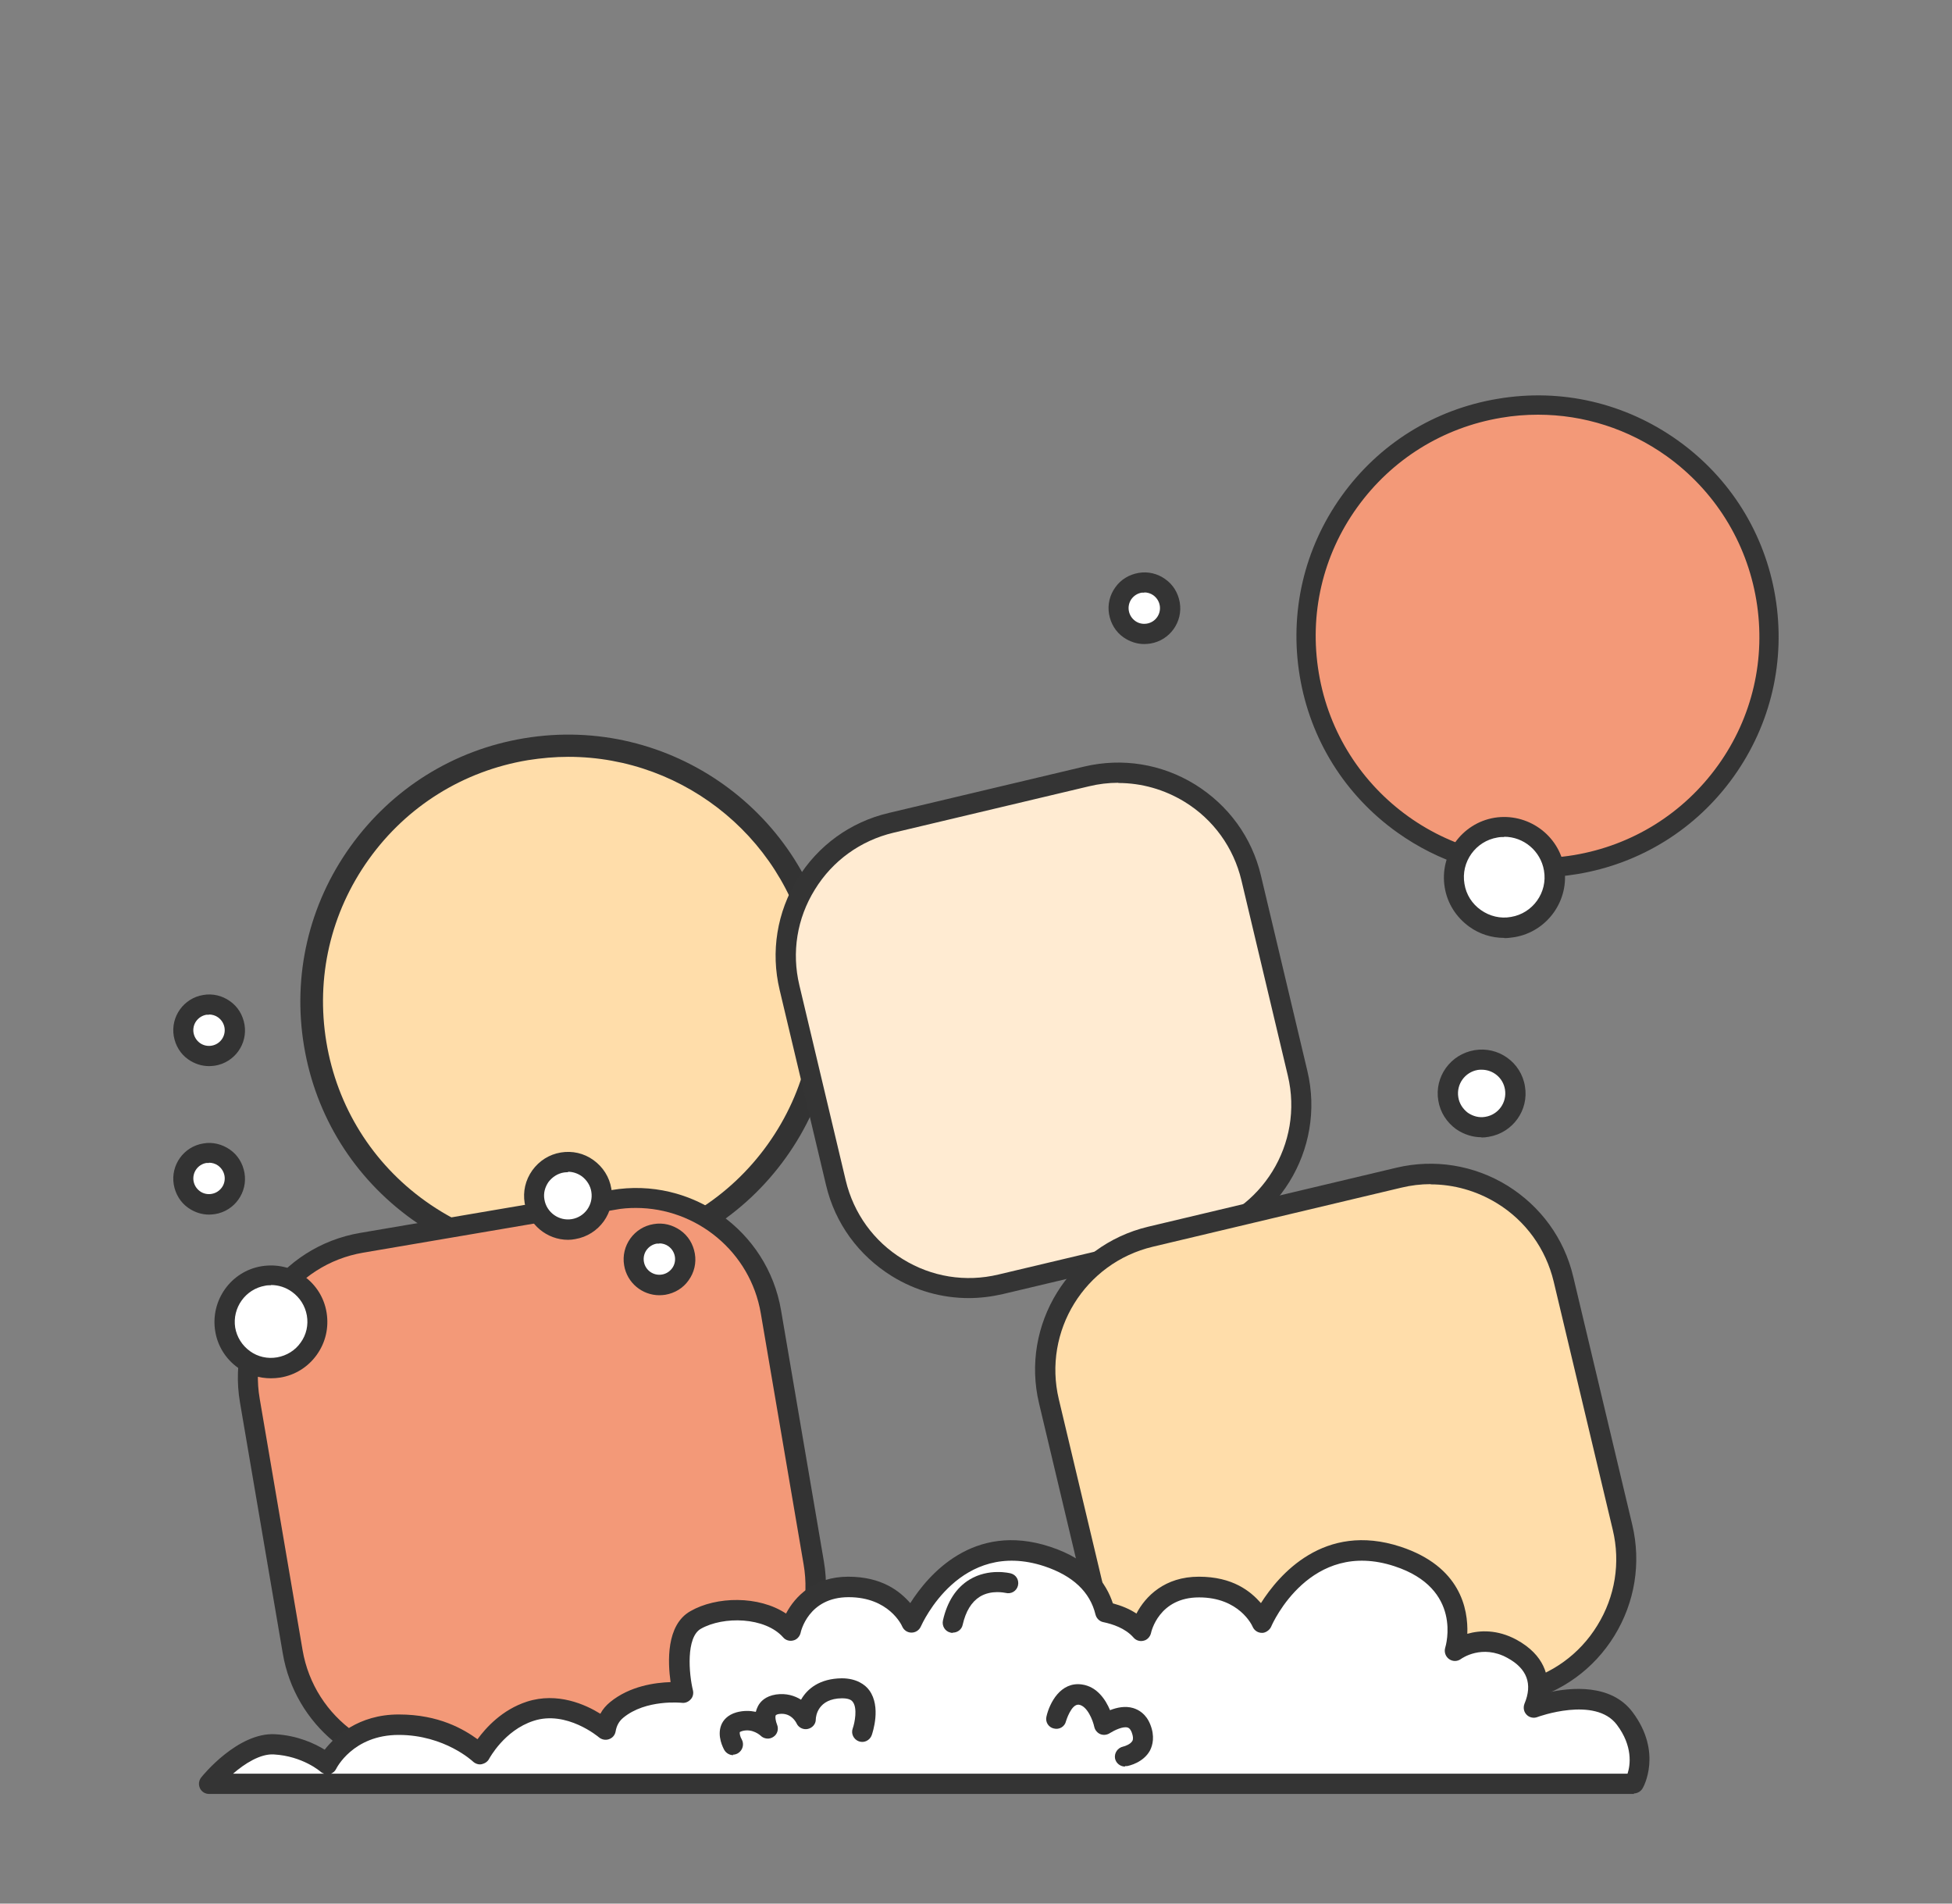 <svg xmlns="http://www.w3.org/2000/svg" fill="none" viewBox="0 0 80 78" height="78" width="80">
<rect x="0" y="0" width="80" height="78" fill="#808080" stroke="none"/>
<path fill="#FFDDAA" d="M23.279 51.552C29.082 51.552 33.786 46.851 33.786 41.052C33.786 35.254 29.082 30.553 23.279 30.553C17.476 30.553 12.771 35.254 12.771 41.052C12.771 46.851 17.476 51.552 23.279 51.552Z"></path>
<path fill="#333333" d="M23.259 52.02C20.995 52.02 18.78 51.318 16.898 49.972C14.517 48.266 12.937 45.741 12.459 42.856C11.98 39.97 12.654 37.065 14.361 34.686C16.068 32.307 18.595 30.728 21.483 30.25C27.454 29.256 33.112 33.302 34.107 39.268C34.585 42.154 33.912 45.059 32.205 47.438C30.498 49.816 27.971 51.396 25.083 51.873C24.478 51.971 23.863 52.02 23.259 52.02ZM23.288 31.011C22.741 31.011 22.195 31.06 21.639 31.147C18.995 31.586 16.673 33.029 15.112 35.213C13.551 37.396 12.937 40.048 13.376 42.7C13.815 45.342 15.258 47.662 17.444 49.222C19.629 50.781 22.283 51.396 24.937 50.957C27.581 50.518 29.902 49.075 31.463 46.892C33.024 44.708 33.639 42.056 33.2 39.405C32.38 34.501 28.117 31.011 23.298 31.011H23.288Z"></path>
<path fill="#FFEBD2" d="M44.612 31.76L36.459 33.701C33.487 34.408 31.652 37.389 32.36 40.359L34.302 48.505C35.01 51.475 37.993 53.309 40.965 52.601L49.118 50.66C52.09 49.953 53.925 46.972 53.217 44.002L51.275 35.856C50.567 32.886 47.584 31.052 44.612 31.76Z"></path>
<path fill="#343434" d="M39.707 53.189C38.605 53.189 37.522 52.887 36.556 52.292C35.19 51.444 34.224 50.128 33.854 48.559L31.951 40.555C31.58 38.995 31.844 37.377 32.683 36.012C33.522 34.647 34.849 33.682 36.419 33.312L44.429 31.411C46 31.04 47.61 31.303 48.975 32.142C50.341 32.99 51.307 34.306 51.678 35.876L53.58 43.879C54.351 47.106 52.341 50.352 49.112 51.123L41.102 53.024C40.634 53.131 40.166 53.189 39.697 53.189H39.707ZM45.834 32.074C45.434 32.074 45.024 32.122 44.624 32.22L36.615 34.121C35.268 34.442 34.117 35.271 33.395 36.451C32.663 37.63 32.439 39.024 32.761 40.37L34.663 48.373C34.985 49.719 35.815 50.869 36.995 51.59C38.175 52.322 39.571 52.546 40.917 52.224L48.927 50.323C51.717 49.66 53.444 46.862 52.78 44.074L50.878 36.071C50.556 34.725 49.727 33.575 48.546 32.853C47.717 32.346 46.78 32.083 45.834 32.083V32.074Z"></path>
<path fill="#F39978" d="M25.061 49.168L14.896 50.904C11.805 51.432 9.727 54.364 10.255 57.453L11.993 67.61C12.521 70.698 15.456 72.774 18.547 72.246L28.711 70.51C31.802 69.982 33.88 67.05 33.352 63.962L31.614 53.804C31.086 50.716 28.151 48.64 25.061 49.168Z"></path>
<path fill="#333333" d="M17.522 72.755C14.644 72.755 12.088 70.679 11.59 67.754L9.834 57.459C9.278 54.194 11.483 51.074 14.761 50.518L25.063 48.763C28.331 48.208 31.453 50.411 32.01 53.687L33.766 63.981C34.322 67.247 32.117 70.367 28.839 70.922L18.536 72.677C18.195 72.736 17.853 72.765 17.522 72.765V72.755ZM26.068 49.495C25.775 49.495 25.483 49.514 25.19 49.573L14.887 51.327C12.068 51.805 10.156 54.496 10.644 57.313L12.4 67.608C12.878 70.425 15.561 72.336 18.39 71.849L28.692 70.094C30.058 69.86 31.258 69.109 32.058 67.978C32.858 66.847 33.17 65.473 32.936 64.108L31.18 53.813C30.751 51.288 28.546 49.495 26.058 49.495H26.068Z"></path>
<path fill="#FFDDAA" d="M57.608 48.148L46.931 50.69C44.059 51.373 42.285 54.255 42.969 57.125L45.513 67.793C46.197 70.664 49.081 72.436 51.953 71.752L62.63 69.211C65.502 68.527 67.276 65.646 66.591 62.776L64.048 52.107C63.364 49.237 60.48 47.464 57.608 48.148Z"></path>
<path fill="#343434" d="M50.867 72.307C48.146 72.307 45.667 70.445 45.004 67.676L42.585 57.508C41.814 54.281 43.824 51.035 47.053 50.265L57.228 47.847C58.789 47.477 60.409 47.74 61.775 48.578C63.141 49.426 64.106 50.742 64.477 52.312L66.897 62.48C67.267 64.04 67.004 65.658 66.165 67.023C65.326 68.388 63.999 69.353 62.428 69.723L52.253 72.141C51.785 72.248 51.326 72.307 50.858 72.307H50.867ZM58.633 48.52C58.233 48.52 57.824 48.568 57.424 48.666L47.248 51.084C44.458 51.746 42.731 54.544 43.394 57.333L45.814 67.501C46.477 70.289 49.277 72.014 52.068 71.351L62.243 68.934C63.59 68.612 64.741 67.783 65.463 66.604C66.194 65.424 66.419 64.03 66.097 62.685L63.677 52.517C63.355 51.171 62.526 50.021 61.346 49.3C60.516 48.793 59.58 48.529 58.633 48.529V48.52Z"></path>
<path fill="white" d="M66.596 70.415C65.513 68.973 62.859 69.967 62.859 69.967C63.132 69.314 63.269 68.271 61.971 67.569C60.684 66.867 59.63 67.647 59.63 67.647C59.63 67.647 60.527 64.849 57.288 63.786C53.435 62.519 51.718 66.487 51.718 66.487C51.718 66.487 51.103 65.034 49.142 65.034C47.181 65.034 46.761 66.828 46.761 66.828C46.401 66.418 45.864 66.175 45.288 66.067C45.093 65.249 44.498 64.313 42.918 63.796C39.064 62.529 37.347 66.496 37.347 66.496C37.347 66.496 36.732 65.044 34.771 65.044C32.81 65.044 32.391 66.838 32.391 66.838C31.513 65.834 29.581 65.785 28.498 66.399C27.415 67.023 27.981 69.372 27.981 69.372C27.981 69.372 26.352 69.177 25.269 70.074C25.005 70.289 24.869 70.581 24.81 70.883C24.81 70.883 23.337 69.606 21.727 70.123C20.332 70.571 19.679 71.888 19.679 71.888C19.679 71.888 18.43 70.679 16.342 70.679C14.254 70.679 13.415 72.287 13.415 72.287C13.415 72.287 12.605 71.556 11.249 71.478C9.893 71.41 8.576 73.096 8.576 73.096H66.986C66.986 73.096 67.688 71.868 66.605 70.425L66.596 70.415Z"></path>
<path fill="#343434" d="M66.975 73.506H8.565C8.409 73.506 8.263 73.418 8.195 73.272C8.126 73.126 8.146 72.96 8.244 72.833C8.302 72.755 9.746 70.981 11.268 71.059C12.204 71.108 12.907 71.449 13.307 71.693C13.726 71.156 14.682 70.25 16.341 70.25C18 70.25 19.014 70.864 19.57 71.264C19.912 70.796 20.575 70.055 21.6 69.723C22.848 69.324 23.99 69.84 24.605 70.221C24.702 70.035 24.839 69.879 25.005 69.743C25.814 69.08 26.858 68.943 27.483 68.924C27.366 68.105 27.297 66.584 28.292 66.019C29.356 65.405 31.102 65.375 32.214 66.116C32.585 65.405 33.375 64.605 34.761 64.605C36.146 64.605 36.878 65.2 37.307 65.687C38.029 64.547 39.883 62.343 43.034 63.377C44.682 63.913 45.346 64.888 45.609 65.697C45.97 65.795 46.302 65.931 46.575 66.116C46.946 65.405 47.736 64.605 49.131 64.605C50.526 64.605 51.248 65.2 51.678 65.687C52.4 64.547 54.253 62.343 57.404 63.377C59.853 64.186 60.175 65.921 60.136 66.945C60.644 66.799 61.365 66.76 62.156 67.189C63.307 67.822 63.492 68.69 63.424 69.353C64.38 69.138 66.029 68.982 66.907 70.152C68.146 71.8 67.356 73.223 67.317 73.282C67.239 73.408 67.102 73.486 66.956 73.486L66.975 73.506ZM13.522 72.677H66.702C66.819 72.326 66.926 71.546 66.263 70.669C65.375 69.489 63.024 70.347 63.005 70.357C62.858 70.415 62.673 70.376 62.566 70.26C62.448 70.142 62.419 69.967 62.478 69.811C62.819 69.002 62.585 68.368 61.775 67.93C60.741 67.364 59.912 67.949 59.873 67.978C59.726 68.085 59.531 68.085 59.385 67.978C59.239 67.871 59.18 67.686 59.229 67.52C59.258 67.423 59.951 65.093 57.151 64.176C53.707 63.045 52.156 66.506 52.097 66.652C52.029 66.808 51.843 66.916 51.717 66.906C51.551 66.906 51.404 66.808 51.336 66.652C51.317 66.604 50.79 65.453 49.141 65.453C47.492 65.453 47.18 66.867 47.17 66.925C47.131 67.072 47.014 67.198 46.868 67.228C46.722 67.267 46.556 67.218 46.458 67.101C46.117 66.711 45.59 66.545 45.219 66.467C45.063 66.438 44.936 66.311 44.897 66.155C44.673 65.229 43.97 64.566 42.8 64.176C39.356 63.045 37.804 66.506 37.736 66.652C37.668 66.799 37.522 66.896 37.356 66.896C37.19 66.896 37.044 66.799 36.975 66.643C36.956 66.594 36.429 65.444 34.78 65.444C33.131 65.444 32.819 66.857 32.809 66.916C32.77 67.062 32.653 67.189 32.507 67.218C32.361 67.257 32.195 67.208 32.097 67.091C31.356 66.253 29.648 66.214 28.722 66.74C28.107 67.091 28.234 68.593 28.4 69.265C28.429 69.392 28.4 69.538 28.302 69.636C28.214 69.733 28.078 69.792 27.941 69.772C27.931 69.772 26.468 69.616 25.541 70.386C25.375 70.523 25.268 70.708 25.229 70.952C25.2 71.098 25.102 71.215 24.956 71.264C24.819 71.312 24.663 71.283 24.546 71.186C24.536 71.176 23.219 70.064 21.863 70.513C20.663 70.903 20.058 72.053 20.048 72.063C19.99 72.18 19.873 72.258 19.746 72.287C19.619 72.317 19.483 72.268 19.385 72.18C19.375 72.17 18.224 71.088 16.341 71.088C14.458 71.088 13.785 72.463 13.775 72.482C13.726 72.58 13.639 72.658 13.531 72.687L13.522 72.677ZM9.541 72.677H13.287C13.229 72.658 13.17 72.628 13.131 72.589C13.131 72.589 12.409 71.956 11.229 71.888C10.673 71.849 10.019 72.268 9.551 72.677H9.541Z"></path>
<path fill="white" d="M23.278 50.382C24.043 50.382 24.663 49.762 24.663 48.997C24.663 48.233 24.043 47.613 23.278 47.613C22.513 47.613 21.893 48.233 21.893 48.997C21.893 49.762 22.513 50.382 23.278 50.382Z"></path>
<path fill="#333333" d="M23.279 50.801C22.42 50.801 21.65 50.177 21.503 49.3C21.425 48.822 21.532 48.354 21.816 47.954C22.098 47.564 22.508 47.301 22.986 47.223C23.454 47.145 23.933 47.252 24.323 47.535C24.713 47.818 24.976 48.227 25.055 48.705C25.22 49.68 24.557 50.606 23.572 50.772C23.474 50.791 23.376 50.801 23.279 50.801ZM23.279 48.032C23.23 48.032 23.172 48.032 23.113 48.042C22.859 48.081 22.635 48.227 22.479 48.432C22.332 48.646 22.264 48.9 22.313 49.153C22.401 49.68 22.908 50.041 23.435 49.953C23.962 49.865 24.323 49.368 24.235 48.832C24.196 48.578 24.05 48.354 23.845 48.198C23.679 48.081 23.484 48.013 23.279 48.013V48.032Z"></path>
<path fill="white" d="M60.733 46.19C61.498 46.19 62.118 45.57 62.118 44.805C62.118 44.041 61.498 43.421 60.733 43.421C59.968 43.421 59.348 44.041 59.348 44.805C59.348 45.57 59.968 46.19 60.733 46.19Z"></path>
<path fill="#343434" d="M60.723 46.599C60.352 46.599 59.991 46.482 59.679 46.268C59.289 45.985 59.025 45.576 58.947 45.098C58.781 44.123 59.445 43.197 60.43 43.031C61.406 42.865 62.342 43.528 62.498 44.513C62.664 45.488 62.001 46.414 61.016 46.58C60.918 46.599 60.811 46.609 60.713 46.609L60.723 46.599ZM60.723 43.831C60.674 43.831 60.616 43.831 60.567 43.84C60.04 43.928 59.679 44.425 59.767 44.961C59.806 45.215 59.952 45.439 60.157 45.595C60.372 45.741 60.625 45.809 60.879 45.761C61.406 45.673 61.767 45.176 61.679 44.64C61.601 44.162 61.191 43.831 60.723 43.831Z"></path>
<path fill="white" d="M8.567 49.348C9.149 49.348 9.621 48.877 9.621 48.295C9.621 47.714 9.149 47.243 8.567 47.243C7.985 47.243 7.514 47.714 7.514 48.295C7.514 48.877 7.985 49.348 8.567 49.348Z"></path>
<path fill="#333333" d="M8.566 49.768C8.264 49.768 7.971 49.67 7.718 49.495C7.396 49.27 7.191 48.929 7.122 48.539C6.986 47.74 7.532 46.979 8.332 46.853C8.713 46.784 9.103 46.882 9.425 47.106C9.747 47.33 9.952 47.672 10.02 48.062C10.157 48.861 9.61 49.621 8.81 49.748C8.732 49.758 8.644 49.768 8.566 49.768ZM8.566 47.652C8.527 47.652 8.498 47.652 8.459 47.652C8.108 47.711 7.874 48.042 7.932 48.393C7.962 48.559 8.049 48.705 8.196 48.812C8.332 48.91 8.508 48.949 8.674 48.919C8.84 48.89 8.986 48.802 9.093 48.656C9.191 48.52 9.23 48.344 9.201 48.178C9.171 48.013 9.083 47.867 8.937 47.759C8.83 47.681 8.693 47.642 8.566 47.642V47.652Z"></path>
<path fill="white" d="M27.024 52.653C27.606 52.653 28.078 52.182 28.078 51.6C28.078 51.019 27.606 50.547 27.024 50.547C26.442 50.547 25.971 51.019 25.971 51.6C25.971 52.182 26.442 52.653 27.024 52.653Z"></path>
<path fill="#333333" d="M27.023 53.072C26.321 53.072 25.697 52.565 25.579 51.844C25.443 51.045 25.989 50.284 26.789 50.157C27.18 50.089 27.56 50.187 27.882 50.411C28.204 50.635 28.409 50.976 28.477 51.366C28.545 51.756 28.448 52.146 28.223 52.458C27.999 52.78 27.658 52.985 27.267 53.053C27.189 53.063 27.102 53.072 27.023 53.072ZM27.023 50.957C26.984 50.957 26.955 50.957 26.916 50.957C26.75 50.986 26.604 51.074 26.497 51.22C26.399 51.357 26.36 51.532 26.389 51.698C26.448 52.049 26.779 52.283 27.131 52.224C27.297 52.195 27.443 52.107 27.55 51.961C27.648 51.825 27.687 51.649 27.658 51.483C27.628 51.318 27.541 51.171 27.394 51.064C27.287 50.986 27.15 50.947 27.023 50.947V50.957Z"></path>
<path fill="white" d="M11.102 56.056C12.152 56.056 13.004 55.204 13.004 54.154C13.004 53.105 12.152 52.254 11.102 52.254C10.051 52.254 9.199 53.105 9.199 54.154C9.199 55.204 10.051 56.056 11.102 56.056Z"></path>
<path fill="#333333" d="M11.102 56.475C10.624 56.475 10.156 56.328 9.756 56.046C9.249 55.685 8.917 55.149 8.82 54.544C8.615 53.287 9.463 52.088 10.722 51.883C11.337 51.785 11.951 51.922 12.449 52.283C12.956 52.643 13.288 53.18 13.385 53.784C13.483 54.398 13.346 55.003 12.985 55.51C12.624 56.017 12.088 56.348 11.483 56.446C11.356 56.465 11.229 56.475 11.102 56.475ZM11.112 52.663C11.034 52.663 10.946 52.663 10.868 52.682C10.059 52.819 9.512 53.589 9.639 54.398C9.707 54.788 9.922 55.129 10.244 55.363C10.566 55.597 10.966 55.685 11.356 55.617C11.746 55.549 12.098 55.334 12.322 55.012C12.556 54.691 12.644 54.291 12.576 53.901C12.507 53.511 12.293 53.17 11.971 52.936C11.717 52.751 11.415 52.653 11.102 52.653L11.112 52.663Z"></path>
<path fill="white" d="M8.567 43.275C9.149 43.275 9.621 42.803 9.621 42.222C9.621 41.641 9.149 41.169 8.567 41.169C7.985 41.169 7.514 41.641 7.514 42.222C7.514 42.803 7.985 43.275 8.567 43.275Z"></path>
<path fill="#333333" d="M8.566 43.684C8.264 43.684 7.971 43.587 7.718 43.411C7.396 43.187 7.191 42.846 7.122 42.456C6.986 41.657 7.532 40.896 8.332 40.769C8.723 40.701 9.113 40.799 9.425 41.023C9.747 41.247 9.952 41.588 10.02 41.978C10.157 42.778 9.61 43.538 8.81 43.665C8.732 43.675 8.644 43.684 8.566 43.684ZM8.566 41.579C8.527 41.579 8.498 41.579 8.459 41.579C8.293 41.608 8.147 41.696 8.04 41.842C7.942 41.978 7.903 42.154 7.932 42.319C7.962 42.485 8.049 42.631 8.196 42.739C8.332 42.836 8.508 42.875 8.674 42.846C9.025 42.787 9.259 42.456 9.201 42.105C9.171 41.939 9.083 41.793 8.937 41.686C8.83 41.608 8.693 41.569 8.566 41.569V41.579Z"></path>
<path fill="#343434" d="M46.108 72.385C45.913 72.385 45.737 72.248 45.698 72.053C45.659 71.829 45.806 71.615 46.03 71.566C46.118 71.546 46.333 71.468 46.41 71.332C46.45 71.254 46.44 71.137 46.381 70.981C46.313 70.815 46.245 70.796 46.215 70.786C46.03 70.727 45.679 70.893 45.493 71.01C45.376 71.088 45.23 71.108 45.103 71.059C44.976 71.01 44.879 70.893 44.849 70.766C44.791 70.484 44.557 69.899 44.215 69.85C43.903 69.811 43.689 70.523 43.689 70.523C43.64 70.747 43.415 70.883 43.191 70.825C42.967 70.776 42.83 70.552 42.889 70.328C43.015 69.782 43.464 68.895 44.342 69.021C44.967 69.109 45.318 69.655 45.493 70.074C45.767 69.967 46.108 69.889 46.44 69.987C46.664 70.055 46.967 70.221 47.142 70.659C47.337 71.147 47.24 71.507 47.133 71.722C46.859 72.229 46.254 72.356 46.186 72.365C46.157 72.365 46.137 72.365 46.108 72.365V72.385Z"></path>
<path fill="#343434" d="M30.049 71.917C29.903 71.917 29.766 71.839 29.688 71.712C29.639 71.624 29.376 71.137 29.561 70.679C29.63 70.503 29.805 70.269 30.186 70.162C30.478 70.084 30.742 70.094 30.976 70.142C30.995 70.064 31.025 69.987 31.064 69.909C31.161 69.723 31.366 69.499 31.805 69.431C32.225 69.372 32.566 69.48 32.83 69.645C33.083 69.197 33.591 68.778 34.498 68.768C35.103 68.768 35.464 69.031 35.63 69.265C36.117 69.938 35.766 70.981 35.727 71.098C35.649 71.312 35.415 71.429 35.2 71.351C34.986 71.273 34.869 71.039 34.947 70.825C35.035 70.581 35.142 69.996 34.956 69.743C34.927 69.704 34.859 69.587 34.508 69.587C33.522 69.597 33.434 70.318 33.434 70.454C33.434 70.649 33.288 70.805 33.103 70.844C32.917 70.883 32.722 70.786 32.644 70.61C32.625 70.571 32.42 70.162 31.932 70.23C31.854 70.24 31.805 70.269 31.796 70.279C31.756 70.347 31.796 70.542 31.844 70.659C31.922 70.844 31.864 71.059 31.698 71.166C31.532 71.283 31.308 71.254 31.171 71.117C31.171 71.117 30.839 70.805 30.41 70.932C30.342 70.952 30.322 70.971 30.322 70.971C30.303 71.01 30.332 71.166 30.4 71.273C30.508 71.468 30.439 71.722 30.244 71.839C30.176 71.878 30.108 71.897 30.039 71.897L30.049 71.917Z"></path>
<path fill="#343434" d="M39.045 66.906C39.015 66.906 38.986 66.906 38.957 66.896C38.732 66.847 38.596 66.623 38.645 66.399C38.82 65.619 39.191 65.054 39.737 64.722C40.528 64.245 41.386 64.459 41.425 64.469C41.65 64.527 41.776 64.751 41.718 64.976C41.659 65.2 41.435 65.327 41.211 65.268C41.191 65.268 40.635 65.132 40.157 65.424C39.815 65.639 39.581 66.019 39.454 66.574C39.415 66.769 39.24 66.896 39.054 66.896L39.045 66.906Z"></path>
<path fill="#F39978" d="M63.014 35.554C68.251 35.554 72.497 31.311 72.497 26.078C72.497 20.845 68.251 16.602 63.014 16.602C57.777 16.602 53.531 20.845 53.531 26.078C53.531 31.311 57.777 35.554 63.014 35.554Z"></path>
<path fill="#343434" d="M62.994 35.953C60.955 35.953 58.965 35.32 57.267 34.111C55.121 32.58 53.697 30.299 53.267 27.696C52.838 25.093 53.443 22.481 54.975 20.336C56.507 18.191 58.789 16.768 61.394 16.339C63.999 15.9 66.614 16.515 68.76 18.045C70.906 19.576 72.331 21.857 72.76 24.46C73.189 27.063 72.585 29.675 71.053 31.82C69.521 33.965 67.238 35.388 64.633 35.817C64.087 35.905 63.541 35.953 62.994 35.953ZM63.033 16.992C62.536 16.992 62.028 17.031 61.521 17.119C59.131 17.519 57.033 18.825 55.619 20.794C54.204 22.763 53.648 25.171 54.048 27.57C54.867 32.512 59.56 35.856 64.507 35.037C66.897 34.637 68.994 33.331 70.409 31.362C71.823 29.393 72.38 26.985 71.98 24.586C71.58 22.198 70.272 20.102 68.302 18.688C66.741 17.577 64.916 16.992 63.033 16.992Z"></path>
<path fill="white" d="M61.648 38.02C62.791 38.02 63.717 37.095 63.717 35.953C63.717 34.812 62.791 33.887 61.648 33.887C60.506 33.887 59.58 34.812 59.58 35.953C59.58 37.095 60.506 38.02 61.648 38.02Z"></path>
<path fill="#343434" d="M61.649 38.43C61.132 38.43 60.634 38.274 60.215 37.971C59.678 37.581 59.317 37.016 59.21 36.363C58.985 35.018 59.902 33.731 61.249 33.507C62.595 33.292 63.883 34.199 64.107 35.544C64.332 36.889 63.414 38.176 62.068 38.4C61.931 38.42 61.795 38.439 61.658 38.439L61.649 38.43ZM61.649 34.296C61.561 34.296 61.473 34.296 61.375 34.316C60.478 34.462 59.863 35.32 60.019 36.217C60.088 36.655 60.331 37.036 60.693 37.289C61.053 37.543 61.492 37.65 61.922 37.572C62.819 37.426 63.434 36.568 63.278 35.671C63.141 34.862 62.439 34.286 61.649 34.286V34.296Z"></path>
<path fill="white" d="M46.897 25.971C47.479 25.971 47.951 25.499 47.951 24.918C47.951 24.336 47.479 23.865 46.897 23.865C46.316 23.865 45.844 24.336 45.844 24.918C45.844 25.499 46.316 25.971 46.897 25.971Z"></path>
<path fill="#343434" d="M46.897 26.39C46.594 26.39 46.302 26.292 46.048 26.117C45.726 25.893 45.521 25.552 45.453 25.162C45.385 24.772 45.482 24.382 45.707 24.07C45.931 23.748 46.273 23.543 46.663 23.475C47.053 23.407 47.443 23.504 47.755 23.729C48.078 23.953 48.282 24.294 48.351 24.684C48.487 25.483 47.941 26.244 47.141 26.37C47.063 26.38 46.975 26.39 46.897 26.39ZM46.897 24.284C46.858 24.284 46.829 24.284 46.79 24.284C46.624 24.313 46.477 24.401 46.37 24.547C46.273 24.684 46.234 24.859 46.263 25.025C46.292 25.191 46.38 25.337 46.526 25.444C46.663 25.542 46.829 25.581 47.004 25.552C47.355 25.493 47.59 25.162 47.531 24.811C47.502 24.645 47.414 24.499 47.268 24.391C47.16 24.313 47.024 24.274 46.897 24.274V24.284Z"></path>
</svg>
